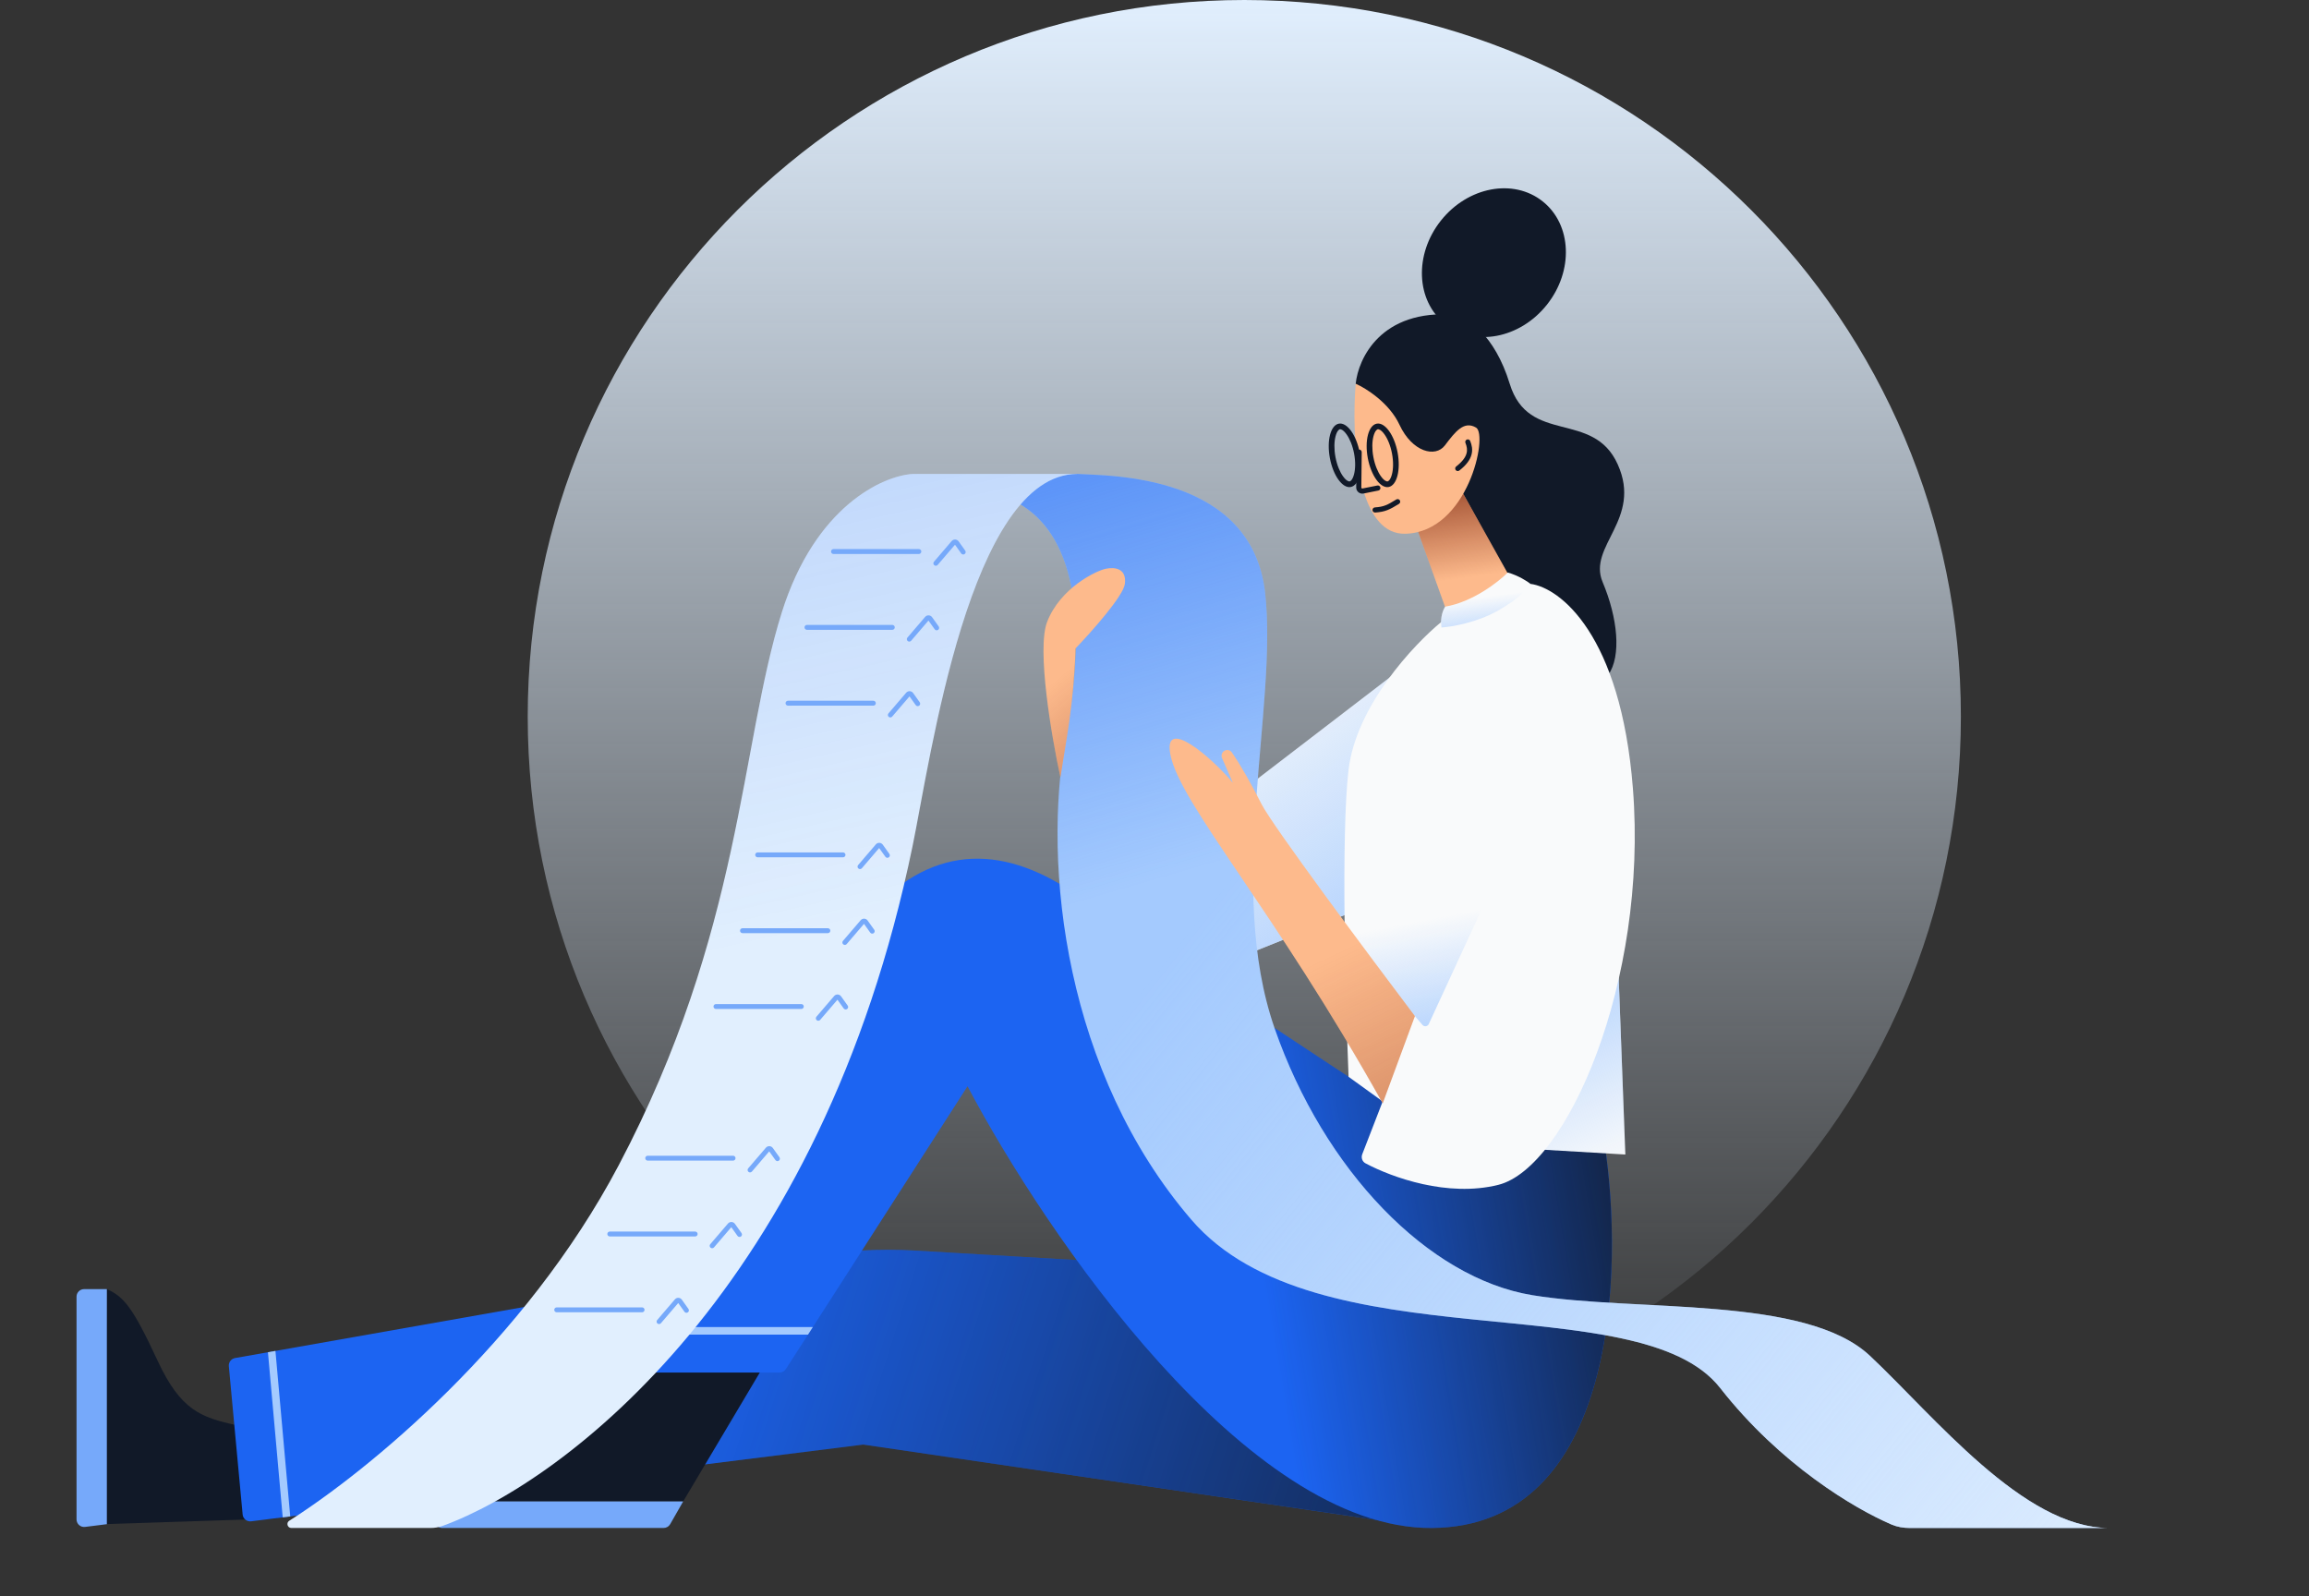 <svg xmlns="http://www.w3.org/2000/svg" width="609" height="421" viewBox="0 0 609 421" fill="none"><rect x="0" y="0" width="609" height="421" fill="#333333" stroke="none"/><script xmlns=""/>
<path d="M517.186 189C517.186 293.382 432.567 378 328.186 378C223.804 378 139.186 293.382 139.186 189C139.186 84.618 223.804 0 328.186 0C432.567 0 517.186 84.618 517.186 189Z" fill="url(#paint0_linear_5642_6913)"/>
<path d="M27.067 402L73.172 400.491L62.294 375.878C53.027 373.828 47.648 371.977 41.567 358.879C35.067 344.879 32.685 342 28.186 340L27.067 402Z" fill="#111928"/>
<path d="M28.186 340L28.186 402L22.434 402.719C21.24 402.868 20.186 401.937 20.186 400.734L20.186 342C20.186 340.895 21.081 340 22.186 340L28.186 340Z" fill="#76A9FA"/>
<path d="M213.32 331.449L62 358.18C60.975 358.361 60.26 359.298 60.356 360.334L63.995 399.444C64.099 400.569 65.114 401.384 66.235 401.243L227.686 381L374.186 402.5L295.186 333L241.241 329.827C231.903 329.278 222.532 329.822 213.32 331.449Z" fill="#1C64F2"/>
<path d="M213.32 331.449L62 358.18C60.975 358.361 60.26 359.298 60.356 360.334L63.995 399.444C64.099 400.569 65.114 401.384 66.235 401.243L227.686 381L374.186 402.5L295.186 333L241.241 329.827C231.903 329.278 222.532 329.822 213.32 331.449Z" fill="url(#paint1_linear_5642_6913)"/>
<path fill-rule="evenodd" clip-rule="evenodd" d="M76.55 399.95L72.647 356.299L70.67 356.648L74.565 400.199L76.55 399.95Z" fill="#A4CAFE"/>
<path d="M319.186 215L370.686 175.5L361.686 238.5L320.686 255L319.186 215Z" fill="#F9FAFB"/>
<path d="M319.186 215L370.686 175.5L361.686 238.5L320.686 255L319.186 215Z" fill="url(#paint2_linear_5642_6913)"/>
<path d="M357.569 101.209C358.233 94.614 364.178 81.467 383.784 83.013C386.918 83.648 394.186 88.176 398.186 101.209C403.186 117.5 420.186 108 426.686 122.5C433.186 137 418.686 144 422.686 153.5C426.686 163 427.686 173 424.186 178C420.519 171.833 410.786 156.2 397.186 151L380.186 132L359.186 105.5L357.569 101.209Z" fill="#111928"/>
<path d="M407.977 80.395C400.869 89.321 388.857 91.581 381.147 85.442C373.436 79.302 372.947 67.089 380.054 58.163C387.161 49.237 399.174 46.977 406.884 53.116C414.595 59.255 415.084 71.468 407.977 80.395Z" fill="#111928"/>
<path d="M381.585 161.329L373.42 138.538L383.499 125.911L397.631 151.154C394.96 155.78 385.346 160.02 381.585 161.329Z" fill="#FDBA8C"/>
<path d="M381.585 161.329L373.42 138.538L383.499 125.911L397.631 151.154C394.96 155.78 385.346 160.02 381.585 161.329Z" fill="url(#paint3_linear_5642_6913)"/>
<path d="M389.321 112.782C392.542 114.701 387.209 140.27 370.724 140.776C365.027 140.95 361.59 136.082 359.613 129.418C359.465 128.921 359.089 129.604 358.958 129.089C358.83 128.587 358.946 126.888 358.832 126.371C357.006 118.056 357.009 107.946 357.568 101.209C360.296 102.408 366.424 106.251 369.115 112.028C372.479 119.249 378.601 120.767 381.1 117.466C383.792 113.91 386.099 110.862 389.321 112.782Z" fill="#FDBA8C"/>
<path fill-rule="evenodd" clip-rule="evenodd" d="M358.487 118.572C358.861 118.576 359.161 118.883 359.157 119.257L359.053 128.576C359.051 128.742 359.203 128.868 359.366 128.835L363.281 128.051C363.648 127.977 364.005 128.215 364.078 128.582C364.152 128.949 363.914 129.306 363.547 129.379L359.632 130.164C358.625 130.366 357.687 129.588 357.698 128.561L357.802 119.242C357.806 118.868 358.113 118.568 358.487 118.572Z" fill="#111928"/>
<path fill-rule="evenodd" clip-rule="evenodd" d="M365.434 133.273C366.238 132.961 367.049 132.49 368.277 131.736C368.596 131.54 369.013 131.64 369.209 131.959C369.404 132.278 369.304 132.695 368.986 132.891C367.768 133.638 366.859 134.173 365.925 134.536C364.973 134.906 364.022 135.087 362.719 135.178C362.345 135.204 362.022 134.922 361.996 134.549C361.97 134.176 362.251 133.852 362.624 133.826C363.841 133.742 364.647 133.579 365.434 133.273Z" fill="#111928"/>
<path fill-rule="evenodd" clip-rule="evenodd" d="M386.801 119.564C387.059 118.602 386.873 117.709 386.51 116.813C386.37 116.466 386.537 116.071 386.884 115.931C387.23 115.79 387.625 115.957 387.766 116.304C388.185 117.34 388.474 118.554 388.11 119.914C387.748 121.267 386.769 122.65 384.897 124.101C384.602 124.33 384.176 124.276 383.947 123.981C383.718 123.685 383.772 123.259 384.068 123.03C385.801 121.687 386.542 120.533 386.801 119.564Z" fill="#111928"/>
<path fill-rule="evenodd" clip-rule="evenodd" d="M367.126 125.1C367.486 123.712 367.547 121.77 367.144 119.631C366.742 117.491 365.98 115.704 365.141 114.542C364.225 113.274 363.573 113.18 363.394 113.213C363.215 113.247 362.642 113.572 362.249 115.085C361.889 116.473 361.828 118.415 362.231 120.555C362.633 122.694 363.395 124.482 364.234 125.644C365.15 126.911 365.802 127.006 365.981 126.972C366.16 126.938 366.733 126.614 367.126 125.1ZM366.258 128.446C368.429 128.038 369.486 123.967 368.619 119.354C367.751 114.74 365.288 111.331 363.117 111.739C360.946 112.147 359.889 116.218 360.756 120.832C361.624 125.446 364.087 128.855 366.258 128.446Z" fill="#111928"/>
<path fill-rule="evenodd" clip-rule="evenodd" d="M357.126 125.1C357.486 123.712 357.547 121.77 357.144 119.631C356.742 117.491 355.98 115.704 355.141 114.542C354.225 113.274 353.573 113.18 353.394 113.213C353.215 113.247 352.642 113.572 352.249 115.085C351.889 116.473 351.828 118.415 352.231 120.555C352.633 122.694 353.395 124.482 354.234 125.644C355.15 126.911 355.802 127.006 355.981 126.972C356.16 126.938 356.733 126.614 357.126 125.1ZM356.258 128.446C358.429 128.038 359.486 123.967 358.619 119.354C357.751 114.74 355.288 111.331 353.117 111.739C350.946 112.147 349.889 116.218 350.756 120.832C351.624 125.446 354.087 128.855 356.258 128.446Z" fill="#111928"/>
<path d="M180.186 396L202.186 359L173.686 359C167.277 366 157.662 380.7 143.495 383.5C129.328 386.3 120.053 393 117.186 396H180.186Z" fill="#111928"/>
<path d="M117.186 396H180.186L176.761 401.992C176.405 402.615 175.743 403 175.025 403H116.632C115.096 403 114.133 401.341 114.895 400.008L117.186 396Z" fill="#76A9FA"/>
<path d="M377.686 403C426.486 402.6 428.352 335 423.186 301.5L371.686 294.5C349.019 279.667 299.886 247.3 284.686 236.5C265.686 223 246.686 222 229.686 240.5C216.479 254.871 171.088 323.523 148.174 358.924C147.314 360.254 148.273 362 149.857 362H205.593C206.274 362 206.908 361.654 207.276 361.081L255.186 286.5C275.686 325.333 328.886 403.4 377.686 403Z" fill="#1C64F2"/>
<path d="M377.686 403C426.486 402.6 428.352 335 423.186 301.5L371.686 294.5C349.019 279.667 299.886 247.3 284.686 236.5C265.686 223 246.686 222 229.686 240.5C216.479 254.871 171.088 323.523 148.174 358.924C147.314 360.254 148.273 362 149.857 362H205.593C206.274 362 206.908 361.654 207.276 361.081L255.186 286.5C275.686 325.333 328.886 403.4 377.686 403Z" fill="url(#paint4_linear_5642_6913)"/>
<path fill-rule="evenodd" clip-rule="evenodd" d="M214.394 350H153.969C153.53 350.674 153.096 351.341 152.667 352H213.11L214.394 350Z" fill="#A4CAFE"/>
<path d="M428.686 304.5L403.186 303L426.686 251.5L428.686 304.5Z" fill="#F9FAFB"/>
<path d="M428.686 304.5L403.186 303L426.686 251.5L428.686 304.5Z" fill="url(#paint5_linear_5642_6913)"/>
<path d="M395.185 312.5C381.816 315.842 367.125 310.536 360.155 306.825C359.293 306.366 358.943 305.333 359.296 304.423L364.685 290.5L355.685 284C354.852 262.833 353.685 219.8 355.685 203C357.685 186.2 372.852 170 380.185 164L403.685 154C411.352 155 427.485 167.2 430.685 208C434.685 259 413.185 308 395.185 312.5Z" fill="#F9FAFB"/>
<path d="M375.171 270.317L373.186 268L354.686 254L365.686 219.5L391.186 239L376.839 270.085C376.533 270.747 375.646 270.87 375.171 270.317Z" fill="url(#paint6_linear_5642_6913)"/>
<path d="M380.186 165.5C379.786 162.7 380.686 160.667 381.186 160C388.386 158.8 395.186 153.5 397.686 151C400.486 151.8 402.852 153.333 403.686 154C403.186 155 400.786 157.8 395.186 161C389.586 164.2 382.852 165.333 380.186 165.5Z" fill="#F9FAFB"/>
<path d="M380.186 165.5C379.786 162.7 380.686 160.667 381.186 160C388.386 158.8 395.186 153.5 397.686 151C400.486 151.8 402.852 153.333 403.686 154C403.186 155 400.786 157.8 395.186 161C389.586 164.2 382.852 165.333 380.186 165.5Z" fill="url(#paint7_linear_5642_6913)"/>
<path d="M333.686 156.443C330.186 125 292.852 125.499 284.186 125C274.586 125 268.852 129.658 267.186 131.987C281.686 138.975 287.686 158.939 281.186 193.876C274.686 228.813 281.186 283.215 314.186 321.646C347.186 360.077 432.186 338.616 453.686 366.066C469.527 386.292 489.129 397.91 498.898 402.088C500.402 402.732 502.023 403 503.659 403H556.186C533.686 403 510.186 373.553 493.186 357.582C476.186 341.61 431.686 346.102 404.186 341.61C376.686 337.118 349.186 308.67 336.186 271.237C323.186 233.804 337.036 186.54 333.686 156.443Z" fill="#A4CAFE"/>
<path d="M333.686 156.443C330.186 125 292.852 125.499 284.186 125C274.586 125 268.852 129.658 267.186 131.987C281.686 138.975 287.686 158.939 281.186 193.876C274.686 228.813 281.186 283.215 314.186 321.646C347.186 360.077 432.186 338.616 453.686 366.066C469.527 386.292 489.129 397.91 498.898 402.088C500.402 402.732 502.023 403 503.659 403H556.186C533.686 403 510.186 373.553 493.186 357.582C476.186 341.61 431.686 346.102 404.186 341.61C376.686 337.118 349.186 308.67 336.186 271.237C323.186 233.804 337.036 186.54 333.686 156.443Z" fill="url(#paint8_linear_5642_6913)"/>
<path d="M333.686 156.443C330.186 125 292.852 125.499 284.186 125C274.586 125 268.852 129.658 267.186 131.987C281.686 138.975 287.686 158.939 281.186 193.876C274.686 228.813 281.186 283.215 314.186 321.646C347.186 360.077 432.186 338.616 453.686 366.066C469.527 386.292 489.129 397.91 498.898 402.088C500.402 402.732 502.023 403 503.659 403H556.186C533.686 403 510.186 373.553 493.186 357.582C476.186 341.61 431.686 346.102 404.186 341.61C376.686 337.118 349.186 308.67 336.186 271.237C323.186 233.804 337.036 186.54 333.686 156.443Z" fill="url(#paint9_linear_5642_6913)"/>
<path d="M308.686 199C311.186 212 336.185 240 364.686 291L373.186 268C360.852 251.666 335.485 217.6 332.685 212C330.176 206.981 326.943 201.319 324.86 198.398C324.471 197.854 323.761 197.669 323.14 197.918C322.344 198.236 321.97 199.15 322.313 199.935L325.186 206.5C319.519 199.666 306.72 188.779 308.686 199Z" fill="#FDBA8C"/>
<path d="M308.686 199C311.186 212 336.185 240 364.686 291L373.186 268C360.852 251.666 335.485 217.6 332.685 212C330.176 206.981 326.943 201.319 324.86 198.398C324.471 197.854 323.761 197.669 323.14 197.918C322.344 198.236 321.97 199.15 322.313 199.935L325.186 206.5C319.519 199.666 306.72 188.779 308.686 199Z" fill="url(#paint10_linear_5642_6913)"/>
<path d="M296.686 154C296.286 157.2 287.852 166.667 283.686 171C283.186 186 281.186 195.167 279.686 205C277.352 194.333 273.386 171.2 276.186 164C279.686 155 289.186 150.5 291.686 150C294.186 149.5 297.186 150 296.686 154Z" fill="#FDBA8C"/>
<path d="M296.686 154C296.286 157.2 287.852 166.667 283.686 171C283.186 186 281.186 195.167 279.686 205C277.352 194.333 273.386 171.2 276.186 164C279.686 155 289.186 150.5 291.686 150C294.186 149.5 297.186 150 296.686 154Z" fill="url(#paint11_linear_5642_6913)"/>
<path d="M240.686 223.177C216.668 339.537 149.017 390.702 116.702 402.468C115.68 402.84 114.631 403 113.544 403H76.836C75.819 403 75.418 401.646 76.277 401.102C96.829 388.075 138.497 354.13 163.186 307.328C195.686 245.717 195.186 196.629 206.186 161.566C214.986 133.515 232.852 125.501 240.686 125H284.186C255.786 125 245.442 200.135 240.686 223.177Z" fill="#E1EFFE"/>
<path d="M240.686 223.177C216.668 339.537 149.017 390.702 116.702 402.468C115.68 402.84 114.631 403 113.544 403H76.836C75.819 403 75.418 401.646 76.277 401.102C96.829 388.075 138.497 354.13 163.186 307.328C195.686 245.717 195.186 196.629 206.186 161.566C214.986 133.515 232.852 125.501 240.686 125H284.186C255.786 125 245.442 200.135 240.686 223.177Z" fill="url(#paint12_linear_5642_6913)" fill-opacity="0.5"/>
<path fill-rule="evenodd" clip-rule="evenodd" d="M246.402 149.066C246.131 148.834 246.099 148.425 246.332 148.154L251.002 142.705C251.496 142.13 252.398 142.169 252.839 142.786L254.579 145.222C254.786 145.513 254.719 145.917 254.428 146.125C254.137 146.333 253.733 146.266 253.525 145.975L251.88 143.671L247.315 148.996C247.082 149.267 246.674 149.299 246.402 149.066Z" fill="#76A9FA"/>
<path d="M242.997 145.466C242.997 145.823 242.707 146.113 242.349 146.113L219.833 146.113C219.475 146.113 219.186 145.823 219.186 145.466C219.186 145.108 219.475 144.819 219.833 144.819L242.349 144.819C242.707 144.819 242.997 145.108 242.997 145.466Z" fill="#76A9FA"/>
<path fill-rule="evenodd" clip-rule="evenodd" d="M239.402 169.066C239.131 168.834 239.099 168.425 239.332 168.154L244.002 162.705C244.496 162.13 245.398 162.169 245.839 162.786L247.579 165.222C247.786 165.513 247.719 165.917 247.428 166.125C247.137 166.333 246.733 166.266 246.525 165.975L244.88 163.671L240.315 168.996C240.082 169.267 239.674 169.299 239.402 169.066Z" fill="#76A9FA"/>
<path d="M235.997 165.466C235.997 165.823 235.707 166.113 235.349 166.113L212.833 166.113C212.475 166.113 212.186 165.823 212.186 165.466C212.186 165.108 212.475 164.819 212.833 164.819L235.349 164.819C235.707 164.819 235.997 165.108 235.997 165.466Z" fill="#76A9FA"/>
<path fill-rule="evenodd" clip-rule="evenodd" d="M234.402 189.066C234.131 188.834 234.099 188.425 234.332 188.154L239.002 182.705C239.496 182.13 240.398 182.169 240.839 182.786L242.579 185.222C242.786 185.513 242.719 185.917 242.428 186.125C242.137 186.333 241.733 186.266 241.525 185.975L239.88 183.671L235.315 188.996C235.082 189.267 234.674 189.299 234.402 189.066Z" fill="#76A9FA"/>
<path d="M230.997 185.466C230.997 185.823 230.707 186.113 230.349 186.113L207.833 186.113C207.475 186.113 207.186 185.823 207.186 185.466C207.186 185.108 207.475 184.819 207.833 184.819L230.349 184.819C230.707 184.819 230.997 185.108 230.997 185.466Z" fill="#76A9FA"/>
<path fill-rule="evenodd" clip-rule="evenodd" d="M226.402 229.066C226.131 228.834 226.099 228.425 226.332 228.154L231.002 222.705C231.496 222.13 232.398 222.169 232.839 222.786L234.579 225.222C234.786 225.513 234.719 225.917 234.428 226.125C234.137 226.333 233.733 226.266 233.525 225.975L231.88 223.671L227.315 228.996C227.082 229.267 226.674 229.299 226.402 229.066Z" fill="#76A9FA"/>
<path d="M222.997 225.466C222.997 225.823 222.707 226.113 222.349 226.113L199.833 226.113C199.475 226.113 199.186 225.823 199.186 225.466C199.186 225.108 199.475 224.819 199.833 224.819L222.349 224.819C222.707 224.819 222.997 225.108 222.997 225.466Z" fill="#76A9FA"/>
<path fill-rule="evenodd" clip-rule="evenodd" d="M222.402 249.066C222.131 248.834 222.099 248.425 222.332 248.154L227.002 242.705C227.496 242.13 228.398 242.169 228.839 242.786L230.579 245.222C230.786 245.513 230.719 245.917 230.428 246.125C230.137 246.333 229.733 246.266 229.525 245.975L227.88 243.671L223.315 248.996C223.082 249.267 222.674 249.299 222.402 249.066Z" fill="#76A9FA"/>
<path d="M218.997 245.466C218.997 245.823 218.707 246.113 218.349 246.113L195.833 246.113C195.475 246.113 195.186 245.823 195.186 245.466C195.186 245.108 195.475 244.819 195.833 244.819L218.349 244.819C218.707 244.819 218.997 245.108 218.997 245.466Z" fill="#76A9FA"/>
<path fill-rule="evenodd" clip-rule="evenodd" d="M215.402 269.066C215.131 268.834 215.099 268.425 215.332 268.154L220.002 262.705C220.496 262.13 221.398 262.169 221.839 262.786L223.579 265.222C223.786 265.513 223.719 265.917 223.428 266.125C223.137 266.333 222.733 266.266 222.525 265.975L220.88 263.671L216.315 268.996C216.082 269.267 215.674 269.299 215.402 269.066Z" fill="#76A9FA"/>
<path d="M211.997 265.466C211.997 265.823 211.707 266.113 211.349 266.113L188.833 266.113C188.475 266.113 188.186 265.823 188.186 265.466C188.186 265.108 188.475 264.819 188.833 264.819L211.349 264.819C211.707 264.819 211.997 265.108 211.997 265.466Z" fill="#76A9FA"/>
<path fill-rule="evenodd" clip-rule="evenodd" d="M197.402 309.066C197.131 308.834 197.099 308.425 197.332 308.154L202.002 302.705C202.496 302.13 203.398 302.169 203.839 302.786L205.579 305.222C205.786 305.513 205.719 305.917 205.428 306.125C205.137 306.333 204.733 306.266 204.525 305.975L202.88 303.671L198.315 308.996C198.082 309.267 197.674 309.299 197.402 309.066Z" fill="#76A9FA"/>
<path d="M193.997 305.466C193.997 305.823 193.707 306.113 193.349 306.113L170.833 306.113C170.475 306.113 170.186 305.823 170.186 305.466C170.186 305.108 170.475 304.819 170.833 304.819L193.349 304.819C193.707 304.819 193.997 305.108 193.997 305.466Z" fill="#76A9FA"/>
<path fill-rule="evenodd" clip-rule="evenodd" d="M187.402 329.066C187.131 328.834 187.099 328.425 187.332 328.154L192.002 322.705C192.496 322.13 193.398 322.169 193.839 322.786L195.579 325.222C195.786 325.513 195.719 325.917 195.428 326.125C195.137 326.333 194.733 326.266 194.525 325.975L192.88 323.671L188.315 328.996C188.082 329.267 187.674 329.299 187.402 329.066Z" fill="#76A9FA"/>
<path d="M183.997 325.466C183.997 325.823 183.707 326.113 183.349 326.113L160.833 326.113C160.475 326.113 160.186 325.823 160.186 325.466C160.186 325.108 160.475 324.819 160.833 324.819L183.349 324.819C183.707 324.819 183.997 325.108 183.997 325.466Z" fill="#76A9FA"/>
<path fill-rule="evenodd" clip-rule="evenodd" d="M173.402 349.066C173.131 348.834 173.099 348.425 173.332 348.154L178.002 342.705C178.496 342.13 179.398 342.169 179.839 342.786L181.579 345.222C181.786 345.513 181.719 345.917 181.428 346.125C181.137 346.333 180.733 346.266 180.525 345.975L178.88 343.671L174.315 348.996C174.082 349.267 173.674 349.299 173.402 349.066Z" fill="#76A9FA"/>
<path d="M169.997 345.466C169.997 345.823 169.707 346.113 169.349 346.113L146.833 346.113C146.475 346.113 146.186 345.823 146.186 345.466C146.186 345.108 146.475 344.819 146.833 344.819L169.349 344.819C169.707 344.819 169.997 345.108 169.997 345.466Z" fill="#76A9FA"/>
<defs>
<linearGradient id="paint0_linear_5642_6913" x1="328.186" y1="0" x2="328.186" y2="378" gradientUnits="userSpaceOnUse">
<stop stop-color="#E1EFFE"/>
<stop offset="1" stop-color="#E1EFFE" stop-opacity="0"/>
</linearGradient>
<linearGradient id="paint1_linear_5642_6913" x1="598.186" y1="-82.5" x2="333.605" y2="-166.998" gradientUnits="userSpaceOnUse">
<stop stop-color="#111928"/>
<stop offset="1" stop-color="#111928" stop-opacity="0"/>
</linearGradient>
<linearGradient id="paint2_linear_5642_6913" x1="385.186" y1="255" x2="330.801" y2="169.856" gradientUnits="userSpaceOnUse">
<stop stop-color="#A4CAFE"/>
<stop offset="1" stop-color="#A4CAFE" stop-opacity="0"/>
</linearGradient>
<linearGradient id="paint3_linear_5642_6913" x1="384.969" y1="118.92" x2="389.544" y2="152.011" gradientUnits="userSpaceOnUse">
<stop stop-color="#7F270F"/>
<stop offset="1" stop-color="#7F270F" stop-opacity="0"/>
</linearGradient>
<linearGradient id="paint4_linear_5642_6913" x1="393.186" y1="1.5" x2="280.001" y2="20.445" gradientUnits="userSpaceOnUse">
<stop stop-color="#111928"/>
<stop offset="1" stop-color="#111928" stop-opacity="0"/>
</linearGradient>
<linearGradient id="paint5_linear_5642_6913" x1="421.686" y1="239" x2="448.788" y2="298.071" gradientUnits="userSpaceOnUse">
<stop stop-color="#A4CAFE"/>
<stop offset="1" stop-color="#A4CAFE" stop-opacity="0"/>
</linearGradient>
<linearGradient id="paint6_linear_5642_6913" x1="376.686" y1="281.5" x2="369.473" y2="243.828" gradientUnits="userSpaceOnUse">
<stop stop-color="#A4CAFE"/>
<stop offset="1" stop-color="#A4CAFE" stop-opacity="0"/>
</linearGradient>
<linearGradient id="paint7_linear_5642_6913" x1="398.035" y1="170.172" x2="396.308" y2="156.768" gradientUnits="userSpaceOnUse">
<stop stop-color="#A4CAFE"/>
<stop offset="1" stop-color="#A4CAFE" stop-opacity="0"/>
</linearGradient>
<linearGradient id="paint8_linear_5642_6913" x1="556.186" y1="458.5" x2="303.686" y2="257.5" gradientUnits="userSpaceOnUse">
<stop stop-color="#E1EFFE"/>
<stop offset="1" stop-color="#E1EFFE" stop-opacity="0"/>
</linearGradient>
<linearGradient id="paint9_linear_5642_6913" x1="329.686" y1="10" x2="387.686" y2="208" gradientUnits="userSpaceOnUse">
<stop stop-color="#1C64F2"/>
<stop offset="1" stop-color="#1C64F2" stop-opacity="0"/>
</linearGradient>
<linearGradient id="paint10_linear_5642_6913" x1="458.186" y1="383" x2="387.686" y2="234.5" gradientUnits="userSpaceOnUse">
<stop stop-color="#7F270F"/>
<stop offset="1" stop-color="#7F270F" stop-opacity="0"/>
</linearGradient>
<linearGradient id="paint11_linear_5642_6913" x1="325.009" y1="257.763" x2="266.826" y2="189.301" gradientUnits="userSpaceOnUse">
<stop stop-color="#7F270F"/>
<stop offset="1" stop-color="#7F270F" stop-opacity="0"/>
</linearGradient>
<linearGradient id="paint12_linear_5642_6913" x1="143.686" y1="-117.5" x2="225.94" y2="243.308" gradientUnits="userSpaceOnUse">
<stop stop-color="#1C64F2"/>
<stop offset="1" stop-color="#1C64F2" stop-opacity="0"/>
</linearGradient>
</defs>
<script xmlns=""/></svg>